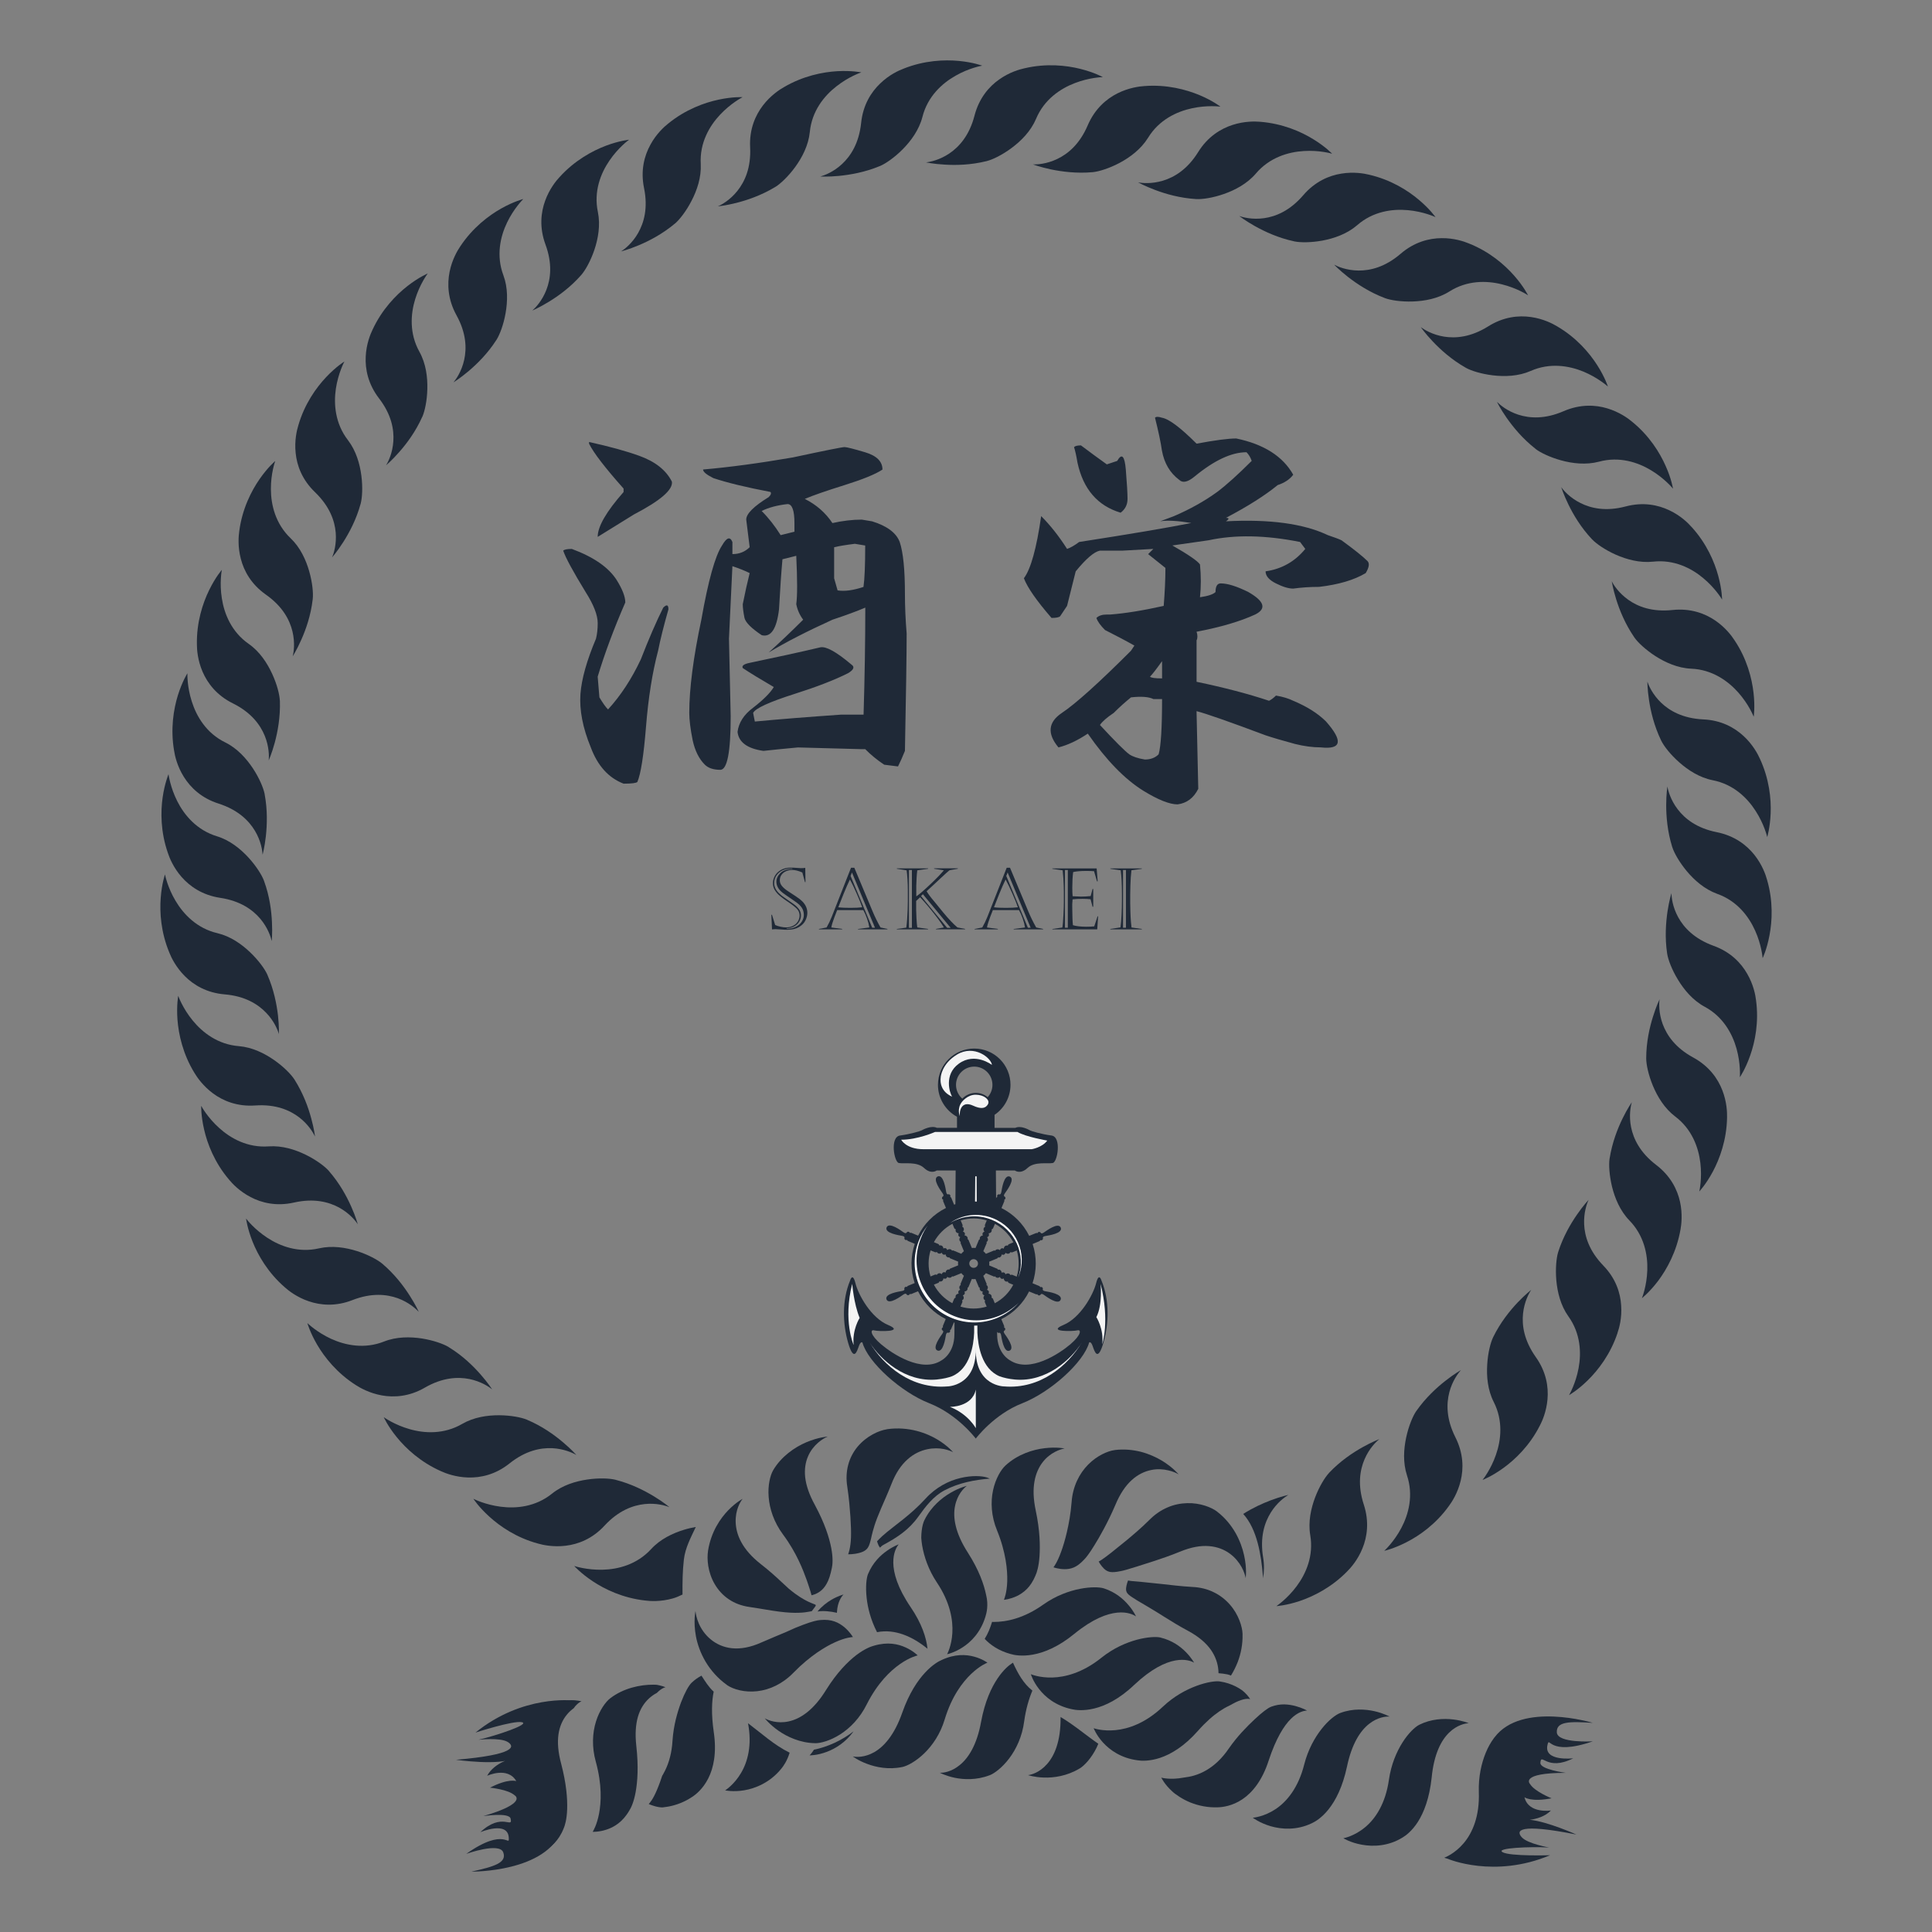 <svg id="logo-sakaei" xmlns="http://www.w3.org/2000/svg" version="1.1" viewBox="0 0 640 640">
  <rect x="0" y="0" width="640" height="640" fill="#808080" stroke="none"/>
  <defs>
    <style>
      .st0 {
        fill: #2f3543;
        fill: #1f2937;
      }

      .st1 {
        fill: #f4f4f4;
      }

      .st2 {
        fill: #404248;
        fill: #1f2937;
      }

      .st3 {
        fill: #fff;
      }
    </style>
  </defs>
  <g>
    <path class="st2" d="M364.87,424.19s-.82-2.91-1.77.9c-.96,3.81-5.18,11.47-10.84,13.83-5.67,2.35,3.27,2.13,4.62,1.78,1.36-.38,1.36,1.49-2.31,4.62-3.67,3.12-13.45,9.61-19.97,5.32,0,0-4.25-2.11-4.29-8.6-.03-1.41-.04-4.84-.09-9.31-2.1,1.1-4.6,1.76-7.53,1.76-2.45,0-4.6-.45-6.46-1.24-.04,4.21-.06,7.44-.07,8.8-.05,6.49-4.29,8.6-4.29,8.6-6.53,4.28-16.29-2.2-19.97-5.32-3.68-3.13-3.68-5-2.32-4.62,1.36.36,10.3.58,4.64-1.78-5.68-2.36-9.9-10.02-10.84-13.83-.96-3.81-1.77-.9-1.77-.9-2.72,6.52-2.5,14.28-.64,20.67,1.87,6.39,2.91,2.8,3.54,1.04.64-1.77,1.18-1.18,1.18-1.18,1.78,6.52,12.78,16.46,22.18,20.13,9.39,3.68,15.37,11.69,15.37,11.69,0,0,5.99-8.02,15.37-11.69s20.42-13.61,22.18-20.13c0,0,.54-.59,1.17,1.18.62,1.76,1.67,5.35,3.54-1.04,1.86-6.4,2.08-14.16-.63-20.68Z"/>
    <path class="st2" d="M297.74,385.26c1.56.35,5.98-.6,8.37,1.65,2.38,2.25,4.2.82,4.2.82h6.26s-.04,6.81-.12,15.64c1.82-.73,3.9-1.16,6.25-1.16,2.83,0,5.27.61,7.32,1.65-.06-9.06-.12-16.13-.12-16.13h6.26s1.84,1.43,4.22-.82c2.37-2.25,6.8-1.3,8.37-1.65,1.56-.33,2.98-8.63-.41-9.1-3.4-.47-6.66-1.44-7.13-1.7-.49-.27-3.04-1.71-4.87-.84h-6.88v-4.32c3.19-2.15,5.28-5.81,5.28-9.94,0-6.64-5.36-12.01-12.01-12.01s-12.02,5.37-12.02,12.01c0,4.57,2.56,8.54,6.31,10.58v3.67h-6.68c-1.83-.89-4.58.58-5.06.85-.46.26-3.73,1.23-7.14,1.7-3.4.47-1.96,8.77-.4,9.1ZM316.69,359.37c0-3.33,2.71-6.04,6.04-6.04s6.03,2.71,6.03,6.04c0,1.57-.59,3-1.58,4.08-1.08-.89-2.44-1.42-3.93-1.42-1.77,0-3.34.73-4.48,1.91-1.27-1.11-2.08-2.75-2.08-4.57Z"/>
    <path class="st1" d="M282.31,425.29s.48,6.46,2.46,11.29c0,0-2.52,3.89-1.99,8.98,0,0-3.59-8.03-.47-20.27Z"/>
    <path class="st1" d="M364.57,425.27s.76,6.85-1.39,11.04c0,0,2.52,3.88,1.96,8.98,0,0,2.57-7.77-.57-20.02Z"/>
    <path class="st1" d="M323.25,473.1s-2.51-4.69-8.57-7.05c0,0,7.38.12,8.57-5.75v12.8Z"/>
    <g>
      <path class="st0" d="M288.11,444.74c-.35-.59-.68-1.19-.98-1.77.27.55.6,1.15.98,1.77Z"/>
      <path class="st0" d="M358.36,444.74c.4-.62.73-1.22,1-1.77-.31.58-.65,1.18-1,1.77Z"/>
      <g>
        <path class="st1" d="M323.58,402.26l-.06-12.43c0-.29-.46-.28-.46.03l-.1,12.37c.22,0,.42.02.62.03Z"/>
        <path class="st1" d="M336.23,456.99c-1.99-.18-3.69-.57-5.1-1.07-5.99-2.52-7.17-10.24-7.35-14.42v-.07l-.03-6.99c-.34.03-.67.05-1.02.05l-.03,4.25v2.71c-.17,4.19-1.35,11.97-7.38,14.47-.61.22-1.27.41-2,.58,0,0-.02,0-.03.01h0c-.91.21-1.93.36-3.03.48-10.38.92-18.6-6.62-22.16-12.25,4.64,7.63,13.74,15.51,25.7,14.53,0,0,9.61-.01,9.44-12.41,0,0,0,.02-.01.03v-.03s.01-4.91.01-4.91h0v4.91c-.19,12.41,9.43,12.41,9.43,12.41,11.95.98,21.05-6.9,25.69-14.53-3.55,5.63-11.78,13.17-22.13,12.25Z"/>
      </g>
    </g>
    <path class="st1" d="M305.91,380.69h35.86s3.44-.54,5.15-2.86c0,0-7.27-1.26-9.86-2.86h-27.3s-5.75,2.58-11.24,2.58c.02-.01,1.59,3.14,7.39,3.14Z"/>
    <path class="st1" d="M318.64,365.04s1.83-2.47,4.65-2.4c2.81.07,3.78,1.53,3.84,1.62.04.06.89,1.05-.39,2.21-.66.59-1.83.98-4.42-.22-3.9-1.78-4.57,1.89-4.36,3.45,0,.02-1.09-2.36.68-4.66Z"/>
    <path class="st1" d="M328.59,352.77s-5.56-4.32-10.96-.42c-5.05,3.64-3,9.79-2.24,10.91,0,0-4.44-1.52-3.75-6.52,0,0,.28-4.31,5.37-7.4,5.72-3.45,11.36,1.13,11.58,3.43Z"/>
    <path class="st2" d="M346.25,427.74c-.91-.15-.83-.59-.83-.59.14-.3-.01-.66-.31-.79-.17-.06-.36-.05-.5.02-.08-.16-.2-.3-.35-.37l-2.22-.92c1.37-4.1,1.47-8.65.03-13l2.21-.92c.17-.06.29-.21.35-.37.15.08.33.09.49.03.31-.14.46-.49.34-.79,0,0-.09-.42.83-.59.92-.16,5.86-.85,5.1-2.78-.83-1.92-4.81,1.09-5.59,1.61-.76.53-1,.18-1,.18-.12-.31-.49-.46-.79-.34-.18.08-.28.22-.34.38-.17-.07-.36-.09-.51-.01l-2.22.9c-2.05-4.11-5.32-7.27-9.19-9.2l.92-2.22c.08-.18.06-.35-.01-.52.15-.06.29-.17.37-.34.13-.3-.01-.67-.33-.78,0,0-.37-.24.17-1.01.53-.76,3.55-4.74,1.64-5.56-1.94-.77-2.64,4.17-2.8,5.08-.17.92-.59.83-.59.83-.31-.12-.67.03-.79.33-.06.16-.05.35.03.5-.17.06-.31.19-.39.35l-.91,2.23c-4.1-1.38-8.63-1.48-13.01-.03l-.91-2.22c-.07-.16-.2-.28-.37-.36.07-.14.09-.33.03-.49-.13-.31-.48-.46-.79-.33,0,0-.42.08-.58-.83-.17-.93-.85-5.86-2.8-5.11-1.9.83,1.09,4.82,1.62,5.59.54.77.17,1,.17,1-.31.13-.44.48-.34.79.07.15.21.28.38.33-.07.17-.07.35-.02.52l.92,2.22c-4.12,2.04-7.28,5.31-9.22,9.17l-2.21-.92c-.17-.07-.35-.07-.51.01-.06-.17-.18-.3-.35-.36-.31-.13-.65.01-.78.32,0,0-.24.37-1.01-.17-.75-.53-4.73-3.53-5.58-1.64-.75,1.95,4.19,2.65,5.09,2.81.92.16.84.58.84.58-.13.31.01.67.33.79.16.08.36.05.49-.02.07.17.19.32.36.37l2.22.93c-1.37,4.1-1.48,8.63-.03,13l-2.21.91c-.17.08-.3.21-.36.38-.16-.08-.33-.09-.49-.02-.31.12-.46.47-.33.78,0,0,.09.42-.84.59-.9.17-5.85.86-5.1,2.79.82,1.9,4.81-1.09,5.58-1.62.76-.53,1-.16,1-.16.12.3.49.46.79.33.17-.07.27-.21.33-.37.18.07.36.08.53.01l2.21-.9c2.04,4.1,5.31,7.26,9.18,9.2l-.92,2.21c-.07.16-.06.35.02.52-.16.05-.31.17-.38.34-.12.3.02.66.33.78,0,0,.37.24-.17,1-.53.77-3.54,4.75-1.63,5.58,1.93.76,2.64-4.18,2.8-5.09.17-.91.59-.83.59-.83.32.12.66-.02.79-.33.06-.16.05-.34-.03-.49.18-.07.31-.19.37-.36l.93-2.2c4.1,1.37,8.65,1.47,13,.02l.92,2.22c.06.17.21.28.37.35-.06.15-.09.34-.02.5.12.31.47.45.8.32,0,0,.4-.09.57.82.17.93.86,5.87,2.78,5.12,1.92-.83-1.08-4.82-1.61-5.58-.53-.77-.16-1-.16-1,.31-.13.44-.48.33-.79-.07-.16-.2-.28-.37-.33.08-.18.09-.35.02-.53l-.92-2.21c4.13-2.04,7.27-5.32,9.2-9.18l2.24.92c.16.08.33.07.5-.01.05.17.17.3.34.37.3.13.66-.02.8-.33,0,0,.23-.37,1,.17.75.53,4.73,3.54,5.57,1.64.76-1.96-4.18-2.66-5.1-2.83ZM336.8,422.9l-1.44-.59c-.21-.08-.44-.04-.63.07-.11-.22-.27-.39-.49-.47-.39-.15-.83-.05-1.17.24-.06-.29-.22-.52-.48-.61-.25-.1-.52-.07-.76.08-.03-.44-.26-.82-.64-.98-.22-.09-.44-.09-.66-.04,0-.14-.05-.26-.14-.29l-2.71-1.13c.06-.4.06-.81,0-1.22l2.71-1.12c.1-.04.14-.15.15-.3.22.06.44.06.65-.03.37-.15.61-.54.65-.98.23.14.51.19.76.09.25-.12.42-.35.49-.62.34.28.77.4,1.16.25.22-.11.38-.27.51-.5.19.13.42.17.62.08l1.44-.59c.87,2.91.81,5.92-.02,8.66ZM321.2,419.11c-.31-.74.05-1.58.78-1.89.73-.3,1.57.05,1.88.78.31.74-.04,1.6-.78,1.88-.74.31-1.57-.04-1.88-.77ZM335.7,411.54l-1.44.6c-.21.07-.36.26-.39.49-.23-.07-.48-.07-.71.02-.39.15-.61.54-.64,1-.24-.16-.53-.21-.78-.1s-.42.32-.48.59c-.34-.28-.77-.38-1.14-.23-.2.08-.37.24-.49.42-.1-.09-.22-.13-.32-.1l-2.71,1.11c-.26-.33-.54-.61-.86-.87l1.13-2.7c.04-.1-.01-.21-.1-.32.2-.1.35-.28.43-.47.16-.38.06-.81-.23-1.15.27-.07.5-.24.59-.49.11-.25.07-.54-.09-.78.45-.03.84-.26.99-.63.09-.24.09-.47.03-.69.23-.06.4-.19.49-.4l.61-1.43c2.53,1.36,4.68,3.44,6.11,6.13ZM326.88,404.28l-.6,1.44c-.07.21-.04.43.08.63-.21.1-.38.27-.49.5-.14.39-.04.83.26,1.17-.28.06-.52.23-.62.49-.09.24-.06.52.09.76-.44.03-.82.26-.98.63-.08.2-.09.42-.03.65-.15.01-.26.05-.3.14l-1.13,2.72c-.41-.06-.82-.05-1.22,0l-1.13-2.72c-.03-.1-.15-.14-.29-.15.06-.22.06-.43-.03-.65-.16-.37-.53-.6-.97-.64.13-.24.17-.52.08-.76-.1-.26-.34-.43-.62-.48.3-.35.41-.79.25-1.16-.08-.24-.26-.4-.47-.51.12-.2.16-.42.08-.62l-.6-1.45c2.9-.88,5.89-.83,8.64.01ZM315.51,405.39l.59,1.44c.09.2.28.33.5.38-.07.24-.07.47,0,.7.17.39.56.61,1,.64-.15.25-.21.53-.09.78.09.25.33.42.6.48-.3.35-.4.78-.24,1.15.08.2.24.37.43.48-.1.11-.14.23-.11.3l1.11,2.73c-.32.25-.61.55-.87.86l-2.72-1.13c-.09-.04-.2.02-.31.12-.11-.21-.27-.37-.49-.45-.37-.15-.79-.05-1.14.24-.07-.27-.23-.51-.48-.61-.25-.1-.54-.05-.77.1-.03-.44-.26-.84-.63-.99-.24-.1-.48-.1-.71-.02-.06-.23-.18-.41-.39-.51l-1.43-.59c1.38-2.53,3.48-4.68,6.15-6.1ZM308.27,414.21l1.44.59c.2.08.42.05.63-.07.1.22.27.39.5.48.38.16.82.05,1.15-.25.07.28.23.52.49.63.25.1.53.05.76-.09.04.45.26.83.65.98.19.08.42.08.64.03.01.14.06.26.15.29l2.72,1.13c-.06.4-.06.81,0,1.23l-2.73,1.12c-.09.04-.14.14-.14.29-.22-.05-.45-.05-.64.03-.38.15-.62.53-.66.97-.25-.14-.52-.19-.76-.09-.25.11-.42.35-.49.62-.34-.3-.77-.41-1.15-.25-.21.1-.4.26-.51.47-.2-.12-.42-.15-.63-.07l-1.44.59c-.88-2.88-.83-5.9.02-8.63ZM309.36,425.56l1.45-.59c.2-.09.33-.28.38-.5.23.07.48.07.71-.02.37-.15.6-.54.64-1,.24.15.52.2.77.1s.42-.32.48-.59c.35.28.77.39,1.16.24.2-.09.36-.25.47-.43.11.09.22.14.3.1l2.74-1.12c.23.33.54.62.85.87l-1.13,2.72c-.03.1.02.2.11.31-.2.11-.35.27-.43.47-.16.37-.05.81.24,1.15-.28.07-.5.23-.6.49-.1.25-.07.53.09.77-.44.04-.84.27-1,.65-.08.23-.08.46-.02.69-.22.05-.41.19-.5.39l-.6,1.44c-2.54-1.36-4.69-3.45-6.11-6.14ZM318.17,432.82l.61-1.44c.08-.2.04-.43-.09-.62.24-.11.4-.29.5-.51.14-.39.04-.82-.26-1.16.29-.06.53-.24.62-.49.1-.25.08-.53-.07-.77.44-.03.82-.25.98-.63.08-.2.09-.43.04-.65.15-.01.25-.05.29-.14l1.13-2.72c.41.06.82.06,1.22.01l1.13,2.73c.04.09.14.13.3.13-.07.22-.07.45.03.66.15.37.54.6.98.63-.15.24-.19.52-.09.76.11.26.34.42.62.49-.29.34-.41.77-.25,1.16.09.23.26.39.48.5-.12.21-.18.43-.09.63l.6,1.44c-2.93.88-5.92.84-8.68-.01ZM329.54,431.72l-.59-1.44c-.08-.21-.28-.35-.5-.4.08-.23.08-.47-.01-.69-.17-.39-.54-.62-.99-.64.14-.25.2-.53.09-.79-.1-.24-.34-.42-.59-.48.27-.34.38-.76.22-1.15-.07-.21-.23-.37-.43-.47.09-.11.15-.23.11-.32l-1.12-2.71c.33-.26.62-.55.87-.87l2.71,1.13c.08.03.2-.01.32-.11.11.2.26.35.48.43.38.16.79.06,1.14-.22.07.27.23.5.48.6s.53.06.77-.1c.04.44.26.84.64,1,.23.09.46.09.7.01.05.23.19.42.39.51l1.42.59c-1.34,2.55-3.43,4.7-6.11,6.12Z"/>
    <path class="st3" d="M330.32,436.58c-4.79,1.97-10.07,2-14.88.08-4.92-1.96-8.75-5.72-10.84-10.56-2.08-4.87-2.15-10.23-.2-15.14.73-1.82,1.71-3.51,2.91-4.99-.9,1.27-1.67,2.65-2.24,4.13-1.99,4.95-1.93,10.36.15,15.24,2.09,4.9,5.93,8.67,10.85,10.63,4.81,1.92,10.09,1.88,14.89-.09,2.45-1.02,4.66-2.49,6.5-4.33-1.95,2.16-4.37,3.88-7.14,5.03Z"/>
    <path class="st3" d="M328.45,404.03c7.74,3.07,11.62,11.59,8.84,19.13.05-.12.11-.25.15-.37,3.01-7.54-.8-16.15-8.5-19.23-4.91-1.97-10.25-1.2-14.22,1.57,3.96-2.42,9.03-2.98,13.73-1.1Z"/>
  </g>
  <g>
    <g>
      <g>
        <path class="st2" d="M202.27,562.48l-.11.09h-.03.02c-1.5,1.15-3.56,3.94-4.72,7.69-1.18,3.76-1.44,8.43-.06,13.33,2.11,7.71,1.79,13.39,1.07,17.23-.74,3.84-2.02,5.87-2.11,5.99,0,.01,2.05.1,4.53-.71,2.51-.81,5.39-2.49,7.61-6.34h0c.54-.81,1.5-2.77,2.11-6.18.6-3.42.98-8.3.21-15.19-.44-3.91-.22-7.12.55-9.75.76-2.6,2.1-4.6,3.7-6.06.81-.73,1.67-1.32,2.55-1.78.42-.44.82-.77,1.18-1.04.71-.52,1.34-.76,1.69-.84,0,0-.35-.15-.96-.35-.3-.09-.68-.19-1.09-.28l-.66-.14c-.13-.02-.2-.05-.39-.05l-.84-.03c-4.6-.03-10.02,1.22-14.24,4.41Z"/>
        <path class="st2" d="M175.14,569.77l-.08.09-.03.03h0c-1.28,1.34-2.94,4.39-3.53,8.28-.63,3.88-.21,8.53,1.87,13.19,3.22,7.32,3.72,12.97,3.57,16.88-.17,3.9-1.14,6.11-1.22,6.24,0,0,2.05-.19,4.39-1.36,2.35-1.18,4.95-3.27,6.59-7.39h0c.4-.88,1.07-2.97,1.18-6.43.11-3.45-.24-8.36-1.99-15.06-1.02-3.79-1.27-7-.89-9.71.39-2.69,1.4-4.87,2.78-6.53.68-.85,1.47-1.54,2.28-2.14.34-.5.68-.9,1.01-1.2.64-.63,1.21-.95,1.56-1.07,0,0-.39-.12-1.02-.21-.31-.05-.69-.1-1.13-.13l-.67-.04c-.13,0-.21-.01-.39,0l-.85.1c-4.54.66-9.73,2.68-13.43,6.46Z"/>
        <path class="st2" d="M236.42,560.39c-1.6-1.44-2.82-3.4-4.05-5.31-1.09.58-2.2,1.32-3.27,2.36l-.08.06v.02h0c-.88.87-2.17,3.15-3.42,6.42-1.21,3.27-2.48,7.59-2.82,12.66-.23,3.98-1.15,7.29-2.49,9.97-.17.34-.34.66-.51.96l-.26.48-.16.23-.07.22-.57,1.66c-.38,1.04-.72,1.95-1.07,2.75-.66,1.6-1.3,2.77-1.82,3.54-.51.77-.89,1.14-.93,1.19-.02.01,1.69.77,3.37,1.03.41.07.83.1,1.19.1.18,0,.35-.03.5-.07.05,0,.04,0,.14-.02l.47-.06c.31-.05.62-.09.96-.15,2.53-.49,5.24-1.48,7.81-3.22h0c1.13-.73,3.5-2.59,5.27-6.07,1.78-3.49,2.85-8.54,1.83-15.4-.87-6.05-.65-10.31-.02-13.35Z"/>
        <path class="st2" d="M261.58,580.6c-5.13-2.51-9.26-6.35-13.79-9.76,1.39,7.24-.11,12.78-2.3,16.46-2.27,3.88-5.14,5.68-5.28,5.79,0-.02,2.59.59,6.31-.03,3.7-.62,8.55-2.55,12.28-7.14h0c.68-.81,1.95-2.59,2.78-5.32Z"/>
        <path class="st2" d="M277.25,534.26v-.23c.19-3.34,1.51-5.19,2.18-5.83,0,0-1.8.44-4,1.74-1.49.87-3.15,2.12-4.62,3.89,2.13-.31,4.25-.05,6.44.43Z"/>
        <path class="st2" d="M269.63,579.61c-.75,1.18-1.37,1.82-1.44,1.88,0,0,2.54.05,5.84-1.22,2.79-1.08,6.12-3.11,8.73-6.74-3.89,3-8.6,5.16-13.13,6.08Z"/>
        <path class="st2" d="M287.08,529.24c.35,3.33,1.34,7.35,3.45,11.44,5.98-1.19,11.89,1.53,16.72,5.49-.39-3.65-1.88-8.33-5.57-13.76-8.83-12.99-5.22-19.37-3.97-20.82,0,0-1.78.62-3.92,2.14-2.16,1.51-4.66,3.92-6.2,7.6l-.04.09-.02.02h0c-.51,1.33-.85,4.17-.45,7.8Z"/>
        <path class="st2" d="M306.29,503.44l-.05.12h-.02c-.37.78-.72,1.99-.89,3.46-.09.74-.15,1.54-.15,2.42.04.82.17,1.66.3,2.57.63,3.62,2.04,7.95,4.87,12.2,4.44,6.63,5.38,12.51,5.13,16.75-.25,4.26-1.67,6.87-1.74,7.02-.01,0,2.34-.46,5.13-2.27,2.79-1.8,5.99-4.96,7.57-10.18h0c.35-1.09,1.07-3.81.23-7.16-.72-3.48-2.32-8.19-6.05-14.03-4.26-6.6-5.02-11.79-4.24-15.51.75-3.74,2.91-5.89,3.9-6.62,0,.01-2.34.52-5.3,2.25-2.99,1.7-6.54,4.64-8.69,8.98Z"/>
        <path class="st2" d="M333.17,485.39l-.11.09-.02.02h.01c-1.4,1.27-3.27,4.29-4.09,8.18-.84,3.89-.62,8.6,1.33,13.31,1.51,3.69,2.33,6.95,2.83,9.77.48,2.8.59,5.16.54,7.08-.12,3.85-1.03,5.99-1.1,6.12,0,0,2.01-.17,4.24-1.22,1.13-.53,2.29-1.3,3.38-2.38,1.08-1.1,2.05-2.54,2.88-4.54h-.01c.39-.82,1.06-2.83,1.3-6.26.22-3.42.19-8.34-1.24-15.13-.82-3.85-.91-7.06-.42-9.73.47-2.66,1.49-4.76,2.73-6.36,2.5-3.21,5.86-4.28,7.25-4.52.02.01-2.67-.56-6.57-.09-3.9.43-8.99,2.04-12.93,5.66Z"/>
        <path class="st2" d="M369.32,480.34l-.16.04h-.03c-2.11.27-5.73,1.8-8.65,4.77-2.96,2.97-5.12,7.29-5.49,12.37-.31,3.99-.94,7.28-1.57,10.01-.64,2.73-1.31,4.91-1.94,6.6-1.22,3.4-2.41,4.97-2.51,5.05,0,.02,1.7.62,3.68.63.99.01,2.03-.13,3.1-.59,1.07-.47,2.16-1.28,3.41-2.62h0c.57-.55,1.71-1.98,3.43-4.8.87-1.4,1.91-3.17,3.08-5.36,1.17-2.2,2.5-4.83,3.86-8.03,1.51-3.62,3.36-6.3,5.4-8.14,2.04-1.85,4.26-2.87,6.37-3.3,2.11-.45,4.1-.28,5.68.1,1.61.35,2.8.93,3.46,1.33,0,.03-1.84-2.3-5.61-4.58-1.87-1.11-4.22-2.19-6.89-2.89-2.65-.67-5.63-.96-8.62-.59Z"/>
        <path class="st2" d="M403.32,500.86l-.13-.11-.03-.03h0c-1.77-1.36-5.6-2.92-9.9-2.78-2.14.05-4.39.49-6.5,1.41-2.14.91-4.15,2.28-5.96,4.09-2.83,2.82-5.4,4.95-7.53,6.74-2.14,1.75-3.86,3.13-5.19,4.19-1.35,1.05-2.33,1.78-3.02,2.24-.67.46-1.05.65-1.11.67,0,.01.73,1.37,1.77,2.37.52.5,1.14.9,1.97,1.07.87.15,1.94.07,3.56-.27h0c.72-.11,2.33-.56,5.45-1.54l5.81-1.86c2.35-.78,5.15-1.72,8.38-3.04,3.62-1.5,6.83-2.07,9.61-1.84,2.77.21,5.08,1.16,6.88,2.48,1.8,1.31,3.07,2.95,3.9,4.44.83,1.51,1.23,2.86,1.37,3.67-.01.01.48-3.07-.54-7.6-.5-2.26-1.4-4.85-2.84-7.38-1.45-2.53-3.45-4.99-5.95-6.92Z"/>
        <path class="st2" d="M401.09,546.48c1.6,2.27,2.34,4.64,2.51,6.81.03.33.04.67.05.98.97.07,1.96.19,2.95.39.41.09.79.23,1.17.39.83-1.33,1.61-2.86,2.27-4.56,1.02-2.7,1.66-5.84,1.57-9.08v-.21h0c-.08-2.29-1.3-6.39-4.2-9.66-1.44-1.65-3.26-3.09-5.36-4.1-2.1-1.04-4.46-1.62-7.02-1.74-3.98-.23-7.3-.66-10.03-.96-2.74-.31-4.89-.53-6.55-.68-1.65-.15-2.8-.23-3.59-.32-.76-.08-1.14-.17-1.17-.2-.02.02-.55,1.37-.66,2.55-.05.6.02,1.17.43,1.71.42.55,1.19,1.08,2.51,1.89.53.4,1.95,1.16,4.7,2.82,1.4.82,3.11,1.88,5.2,3.2,2.09,1.31,4.6,2.87,7.65,4.51,3.5,1.87,5.96,4,7.57,6.26Z"/>
        <path class="st2" d="M351.33,568.78v.23c.06,7.86-2.05,12.64-4.51,15.39-2.45,2.76-5.15,3.51-6.26,3.63,0,0,2.06.71,5.25.81,3.2.1,7.57-.46,11.78-2.98l.11-.07h.02c1.48-.92,3.82-3.34,5.56-6.89.2-.42.38-.83.55-1.26-4.2-2.89-8.12-6.28-12.5-8.86Z"/>
        <path class="st2" d="M335.56,550.79c-.12.08-.25.16-.38.25h0c-.88.56-2.74,2.01-4.74,4.99s-4.17,7.49-5.44,14.32c-1.39,7.73-4.23,12.04-7.05,14.33-2.8,2.31-5.49,2.62-6.6,2.57,0,0,1.89,1.02,4.91,1.66,3.02.62,7.21.82,11.51-.82l.11-.04h.02c1.52-.6,4.09-2.49,6.39-5.53,2.32-3.05,4.33-7.25,4.98-12.29.57-4.12,1.57-7.47,2.72-10.19-2.99-2.36-4.81-5.7-6.43-9.25Z"/>
        <path class="st2" d="M298.85,585.35l.13-.03h.02c1.6-.36,4.4-1.83,7.15-4.48,2.74-2.65,5.38-6.47,6.82-11.35,2.34-7.64,5.85-12.2,8.74-14.98,2.9-2.76,5.25-3.69,5.39-3.72,0-.01-1.7-1.27-4.39-2-2.7-.74-6.37-.96-10.76,1.1h0c-.97.4-3.07,1.56-5.51,4.19s-5.27,6.76-7.57,13.3c-2.6,7.43-6.1,11.24-9.27,13.05-3.19,1.81-6,1.66-7.1,1.41-.01,0,1.75,1.36,4.72,2.46,2.96,1.12,7.13,1.99,11.63,1.05Z"/>
        <path class="st2" d="M269.98,577.45h.13s.03.01.03.01h0c1.72,0,4.93-.84,8.18-2.92,3.26-2.08,6.53-5.37,8.8-9.95,3.61-7.12,7.77-11.06,11.02-13.35,3.25-2.27,5.68-2.83,5.85-2.86,0,0-1.48-1.51-3.98-2.64-2.51-1.15-5.94-1.92-10.44-.6h0c-.98.24-3.14,1.03-5.94,3.16-2.79,2.17-6.32,5.65-10,11.54-4.12,6.7-8.54,9.57-12.34,10.39-3.77.85-6.82-.35-7.96-1.02,0-.02,1.57,2.03,4.52,4.1,2.93,2.05,7.24,4.06,12.13,4.14Z"/>
        <path class="st2" d="M240.72,558.1l.14.11.04.04h0c.54.36,1.12.66,1.82.95.7.3,1.48.53,2.33.73,1.73.39,3.74.54,5.8.3,4.13-.45,8.46-2.48,12-6.13,2.8-2.88,5.41-4.97,7.73-6.6,2.34-1.61,4.37-2.74,6.1-3.51,3.43-1.57,5.71-1.71,5.86-1.69,0,0-1-1.72-2.8-3.25-.91-.75-2-1.48-3.31-1.93-1.32-.46-2.83-.64-4.72-.46h0c-.82.05-2.63.41-5.68,1.58-.76.28-1.61.62-2.57,1.01l-3.04,1.36c-2.27.98-5.02,2.07-8.21,3.48-3.61,1.63-6.88,2.2-9.73,1.91-2.86-.29-5.28-1.44-7.12-3-1.85-1.53-3.1-3.44-3.86-5.17-.75-1.73-1.02-3.25-1.11-4.15,0,0-.18.82-.27,2.29-.08,1.48-.05,3.61.43,6.15.48,2.53,1.48,5.45,3.16,8.3,1.69,2.84,4.09,5.59,7.01,7.68Z"/>
        <path class="st2" d="M234.55,513.69l-.02.16-.02.04h.02c-.08.52-.14,1.26-.14,2.1s.08,1.78.23,2.76c.32,1.95,1,4.09,2.15,6.03,1.14,1.96,2.72,3.71,4.67,5.01,1.94,1.32,4.23,2.16,6.75,2.53,3.96.58,7.28,1.23,10.01,1.56,2.73.35,4.86.44,6.44.37,1.6-.04,2.66-.23,3.3-.35.67-.13.94-.18.98-.18,0-.02.75-1.05,1.17-1.58.17-.28.26-.46-.08-.62-.3-.17-.99-.34-2.24-.94h0c-.51-.27-1.88-.84-4.4-2.67-.61-.47-1.32-1-2.08-1.64-.75-.68-1.57-1.46-2.49-2.3-1.8-1.69-3.99-3.68-6.73-5.81-3.11-2.42-5.19-4.88-6.5-7.28-1.31-2.37-1.81-4.68-1.87-6.67-.12-4.04,1.53-6.75,2.31-7.7,0,.01-2.13,1.07-4.74,3.75-1.3,1.34-2.73,3.11-3.96,5.35-1.22,2.21-2.27,4.96-2.76,8.08Z"/>
        <path class="st2" d="M256.15,486.98l-.06.11v.02h-.01c-.91,1.59-1.78,4.9-1.45,8.79.29,3.88,1.72,8.34,4.76,12.43,2.38,3.21,4.01,6.16,5.23,8.72,1.22,2.55,2.01,4.71,2.63,6.4,1.18,3.42,1.58,4.9,1.58,5,.01-.02,1.45-.23,2.91-1.34.74-.56,1.49-1.37,2.15-2.59.69-1.23,1.19-2.79,1.67-5.11h0c.23-.98.46-3.21-.2-6.62-.66-3.42-2.12-8.12-5.41-14.23-1.9-3.44-2.91-6.49-3.22-9.18-.29-2.69.1-5.02.94-6.94,1.64-3.88,5.02-5.96,6.53-6.57.02.01-3.15.22-7.07,1.89-3.9,1.64-8.33,4.74-10.98,9.22Z"/>
        <path class="st2" d="M293.93,473.43l-.19.04-.04.02h0c-1.22.18-2.89.72-4.61,1.67-1.74.94-3.52,2.31-4.98,4.05-1.45,1.73-2.55,3.81-3.14,6.08-.6,2.27-.7,4.71-.29,7.24.59,3.95.84,7.28,1.04,10.04.18,2.77.24,4.98.18,6.76-.13,3.53-.88,5.42-.94,5.54-.02.02,1.88.05,3.67-.44.91-.23,1.77-.59,2.39-1.18.64-.59.99-1.45,1.34-2.83h0c.2-.59.39-2.1,1.33-5.08.47-1.5,1.19-3.34,2.16-5.61s2.2-4.95,3.47-8.17c1.41-3.65,3.28-6.35,5.39-8.19,2.07-1.85,4.35-2.84,6.43-3.28,2.08-.45,3.96-.36,5.44-.09,1.47.28,2.54.74,3.14,1.05-.03.02-1.56-1.98-5.11-4.14-1.78-1.07-4.1-2.17-6.96-2.91-2.84-.73-6.22-1.07-9.72-.57Z"/>
        <path class="st2" d="M292.74,511.71c4.59-2.49,8.38-4.99,11.46-9.3,2.41-3.38,5-6.79,8.74-8.75,4.67-2.43,9.79-3.44,14.95-3.85-.29-.12-.56-.24-.87-.34l-.12-.05h-.03s0,0,0,0c-1.59-.51-4.9-.73-8.72.19-3.83.9-8.08,3.03-11.5,6.78-2.72,2.97-5.28,5.14-7.46,6.89s-3.98,3.09-5.28,4.16c-2.62,2.14-3.29,3.12-3.38,3.13,0,0,.09.33.25.74.14.42.36.92.75,1.37.3-.36.68-.7,1.21-.97Z"/>
        <path class="st2" d="M373.86,531.75c-1.68-2.01-4.31-4.32-8.16-5.57l-.09-.03h-.01c-1.38-.42-4.29-.53-7.88.18-3.61.71-7.92,2.24-12.08,5.18-6.5,4.63-12.31,5.79-16.52,5.78-.16,0-.32-.01-.48-.03-.62,1.99-1.33,3.86-2.45,5.64,1.91,2.01,4.66,3.95,8.58,5.01h0c2.22.68,10.42,2.1,21.15-6.71,12.17-9.91,18.86-6.83,20.39-5.74.02,0-.74-1.72-2.45-3.71Z"/>
        <path class="st2" d="M384.45,542.47l-.1-.04h-.02c-1.37-.29-4.25-.18-7.79.77-3.5.96-7.71,2.76-11.67,5.94-6.24,5-12.01,6.44-16.27,6.56-4.26.11-6.95-1.04-7.11-1.1,0,0,.64,2.28,2.68,4.88,2.01,2.61,5.45,5.55,10.83,6.7h0c2.29.57,10.67,1.55,20.73-8.05,11.43-10.76,18.21-8.32,19.83-7.35,0,0-.89-1.63-2.68-3.46-1.82-1.87-4.55-3.91-8.43-4.85Z"/>
        <path class="st2" d="M404.16,557.02h-.1s-.02-.03-.02-.03h0c-1.4-.18-4.23.2-7.64,1.46-3.42,1.26-7.45,3.39-11.16,6.89-5.79,5.49-11.46,7.38-15.72,7.79-4.25.41-7.06-.57-7.23-.64,0,0,.83,2.25,3.08,4.73,2.25,2.47,5.96,5.18,11.47,5.9h0c1.18.2,3.88.37,7.45-.81,3.55-1.18,7.96-3.75,12.55-8.95,2.61-2.95,5-5.03,7.14-6.48,1.07-.73,2.09-1.32,3.03-1.75.49-.21.86-.48,1.25-.67.39-.21.74-.4,1.07-.56,2.69-1.29,4.2-1.23,4.8-1.03,0-.02-.69-1.18-1.93-2.32-.32-.28-.66-.56-1.06-.84l-.33-.21-.49-.31c-.34-.2-.69-.39-1.05-.57-1.47-.72-3.15-1.32-5.11-1.6Z"/>
        <path class="st2" d="M421.15,565.35l-.09.02h0v.02c-1.08.4-3.02,1.88-5.51,4.21-2.48,2.34-5.62,5.48-8.52,9.65-2.24,3.3-4.79,5.63-7.41,7.16-1.31.76-2.63,1.33-3.93,1.72-1.27.4-2.6.59-3.71.74-4.23.8-7.12.05-7.29-.01,0,0,1.03,2.19,3.52,4.46l.47.43.26.21.34.27c.46.34.97.69,1.5,1.03,1.06.68,2.25,1.31,3.58,1.85,2.65,1.05,5.79,1.73,9.14,1.58h0c1.46-.04,4.72-.42,8.04-2.65,3.34-2.23,6.61-6.26,8.73-12.86,2.47-7.46,5.09-11.56,7.39-13.83,2.29-2.27,4.4-2.69,5.31-2.7,0-.02-1.6-.91-3.85-1.51-1.12-.29-2.38-.52-3.72-.54-1.35-.01-2.75.2-4.25.75Z"/>
        <path class="st2" d="M444.09,567.41l-.13.04h0c-1.45.56-3.86,2.34-6.13,5.24-2.29,2.89-4.51,6.84-5.78,11.77-1.94,7.75-5.78,12.38-9.54,14.86-3.77,2.51-7.32,2.81-7.52,2.83-.01-.03,2.22,1.71,5.91,2.8,3.68,1.07,8.67,1.4,13.59-.95h0c1.07-.48,3.35-1.78,5.63-4.66,2.29-2.87,4.63-7.31,6.08-14.1,1.61-7.69,4.47-11.94,7.34-14.19,2.86-2.26,5.65-2.49,6.79-2.41,0,.02-1.95-1.09-5-1.78-3.06-.69-7.19-.95-11.24.55Z"/>
        <path class="st2" d="M470.24,571.31l-.1.06h-.02c-1.37.7-3.57,2.74-5.53,5.85-1.98,3.12-3.76,7.3-4.49,12.34-1.13,7.9-4.44,12.91-7.94,15.78-3.47,2.89-6.96,3.57-7.16,3.6-.02-.01,2.38,1.49,6.17,2.15,3.77.69,8.77.49,13.41-2.37h0c1.02-.6,3.16-2.13,5.13-5.23s3.81-7.77,4.55-14.66c.76-7.82,3.17-12.35,5.79-14.89,2.61-2.54,5.35-3.07,6.49-3.11,0,.01-2.05-.88-5.16-1.24-3.11-.37-7.26-.2-11.14,1.72Z"/>
      </g>
      <path class="st2" d="M527.63,576.84s-11.67.71-11.91-2.95c-.22-3.64,4.14-3.68,11.91-3.17,0,0-23.54-7.16-32.54,4.79-.05.07-.11.15-.18.22-.01.05-.06.08-.08.11-.02.03-.03.06-.05.08-.9,1.2-1.84,2.82-2.64,4.79-1.39,3.42-2.42,7.85-2.26,12.94.29,7.97-2.09,13.49-5.02,16.94-2.9,3.45-6.23,4.74-6.42,4.79-.01,0,.43.19,1.19.38.01.02,15.35,6.59,33.85-1.19,0,0-13.27.41-15.73-1.01-2.48-1.41,9.24-1.9,15.43-1.55,0,0-7-1.21-9.02-3.33-2.09-2.24-1.3-4.83,18.05-.96,0,0-9.56-4.31-15.43-4.89,2.12-.28,4.98-1.02,6.99-3.08,0,0-7.42,1.16-8.77-4.39,0,0,2.14,1.67,8.97.35,0,0-5.61-2.23-7.13-4.74,0,0-3.66-3.69,11.88-3.69,0,0-8.59-1.1-8.45-3.32.24-3.63,2.05,2.97,10.88-1.5,0,0-9.85,1.17-8.53-4.42.77-3.31,0,3.98,15.01-1.2Z"/>
      <path class="st2" d="M189.65,563.32s-16.54-2.02-32.14,10.62c0,0,12.61-4.09,15.39-3.43,2.76.66-8.37,4.4-14.4,5.81,0,0,7.08-.8,9.6.68,2.64,1.55,2.6,4.27-17.05,5.95,0,0,14.65,2.09,18.88-.53,0,0-6.14,1.32-8.55,5.83,0,0,6.8-3.18,9.65,1.77,0,0-2.51-1.02-8.71,2.17,0,0,6.01.56,8.17,2.54,0,0,4.54,2.52-10.39,6.88,0,0,8.58-1.33,9.05.84.78,3.54-2.79-2.29-10.02,4.48,0,0,9.12-3.89,9.41,1.85.19,3.37-1.12-3.84-14.09,5.34,0,0,11.01-3.95,12.26-.5,1.25,3.44-2.92,4.69-10.54,6.38,0,0,25.08.31,30.06-14.09.74-2.22-2.97.52-1.61-7.95,2.03-12.71-2.23-9.98-2.46-15.16-.23-5.18-4.03-13.19.6-15.64,4.66-2.45,6.89-3.84,6.89-3.84Z"/>
    </g>
    <g>
      <path class="st2" d="M88.58,322.92l-.05-.12v-.03s-.01.01-.01.01c-.79-1.74-2.79-4.58-5.64-7.3-2.83-2.72-6.52-5.32-10.85-6.35-6.79-1.58-11.25-6.28-13.88-10.72-2.64-4.42-3.46-8.53-3.5-8.75.03-.02-1.06,2.98-1.41,7.77-.37,4.79.03,11.42,2.91,18.27h0c.6,1.51,2.13,4.7,5.07,7.65,2.92,2.94,7.24,5.55,13.21,6.05,6.76.57,10.99,3.25,13.72,6.07,2.71,2.8,3.88,5.81,4.24,7.09,0,0,.1-2.49-.3-6.18-.44-3.68-1.36-8.53-3.51-13.46Z"/>
      <path class="st2" d="M87.49,291.89l-.04-.13v-.02h-.01c-.66-1.78-2.48-4.76-5.14-7.67-2.67-2.9-6.17-5.74-10.43-7.04-6.67-2.03-10.82-7-13.14-11.6s-2.87-8.73-2.91-8.97c.02,0-1.25,2.9-1.94,7.67-.68,4.76-.71,11.41,1.73,18.42h0c.5,1.54,1.81,4.84,4.54,7.95,2.73,3.12,6.85,6.02,12.79,6.92,6.72,1.01,10.77,3.97,13.3,6.95,2.51,2.98,3.48,6.05,3.77,7.36,0,0,.27-2.49.08-6.18-.16-3.72-.76-8.62-2.6-13.66Z"/>
      <path class="st2" d="M97.59,357.68l-.08-.12v-.03s-.01.01-.01.01c-1.04-1.6-3.43-4.1-6.65-6.35-3.23-2.26-7.27-4.27-11.71-4.64-6.95-.54-12.07-4.51-15.32-8.51-3.28-4-4.7-7.92-4.78-8.15,0,0-.6,3.1-.25,7.91.38,4.8,1.75,11.31,5.64,17.64h0c.83,1.39,2.83,4.33,6.17,6.79,3.33,2.46,8.01,4.4,13.99,3.97,6.76-.46,11.37,1.55,14.48,3.91,3.1,2.37,4.72,5.16,5.28,6.39,0,0-.27-2.49-1.26-6.06-.96-3.57-2.63-8.22-5.5-12.76Z"/>
      <path class="st2" d="M108.99,387.96l-.08-.12-.02-.02h0c-1.27-1.41-4.04-3.53-7.55-5.26-3.54-1.74-7.84-3.11-12.28-2.81-6.96.53-12.63-2.62-16.45-6.09-3.84-3.44-5.85-7.11-5.96-7.34,0,0-.12,3.18.97,7.87,1.07,4.69,3.44,10.92,8.25,16.57h0c1.02,1.26,3.44,3.86,7.13,5.78,3.66,1.93,8.57,3.14,14.42,1.81,6.62-1.48,11.47-.19,14.92,1.67,3.42,1.88,5.44,4.39,6.17,5.52,0,0-.63-2.43-2.15-5.81-1.5-3.38-3.84-7.73-7.37-11.77Z"/>
      <path class="st2" d="M126.63,418.61l-.1-.09-.02-.02v.02c-1.48-1.21-4.53-2.9-8.27-4.09-3.74-1.18-8.22-1.89-12.56-.9-6.8,1.57-12.85-.68-17.16-3.52-4.32-2.82-6.86-6.14-7-6.34,0-.01.36,3.15,2.14,7.62,1.78,4.48,5.07,10.27,10.67,15.13h0c1.2,1.09,4,3.3,7.91,4.63,3.92,1.35,8.96,1.81,14.54-.39,6.31-2.46,11.31-1.92,15-.6,3.65,1.34,6.03,3.51,6.93,4.52.02,0-.99-2.3-3.01-5.42-2-3.13-4.97-7.08-9.07-10.55Z"/>
      <path class="st2" d="M148.68,446.28l-.11-.08-.03-.03h0c-1.64-.96-4.9-2.16-8.77-2.78-3.89-.59-8.42-.63-12.55,1.01-6.49,2.57-12.83,1.25-17.52-.89-4.68-2.15-7.7-5.05-7.88-5.22,0-.01.84,3.07,3.27,7.21,2.44,4.15,6.55,9.37,12.82,13.35h0c1.36.88,4.44,2.64,8.53,3.39,4.08.74,9.13.43,14.3-2.57,5.88-3.39,10.91-3.61,14.75-2.85,3.82.78,6.49,2.57,7.54,3.43,0,0-1.34-2.11-3.79-4.9-2.44-2.79-5.97-6.27-10.56-9.07Z"/>
      <path class="st2" d="M174.65,470.34l-.13-.07h-.03,0c-1.77-.73-5.17-1.42-9.11-1.45-3.93-.02-8.41.63-12.26,2.86-6.01,3.5-12.48,3.18-17.44,1.74-4.97-1.41-8.38-3.83-8.56-3.97.01,0,1.28,2.92,4.32,6.64,3.03,3.73,7.88,8.28,14.69,11.28h0c1.46.68,4.78,1.95,8.93,2.07,4.14.12,9.08-.93,13.75-4.68,5.29-4.22,10.24-5.21,14.14-5.03,3.9.2,6.82,1.56,7.97,2.26,0,0-1.64-1.9-4.49-4.28-2.84-2.39-6.84-5.29-11.79-7.37Z"/>
      <path class="st2" d="M203.94,490.21l-.15-.05h-.03,0c-1.85-.44-5.34-.62-9.22-.05-3.9.58-8.22,1.88-11.68,4.68-5.44,4.38-11.87,5-16.99,4.33-5.13-.65-8.86-2.52-9.06-2.64,0,0,1.69,2.68,5.27,5.91,3.55,3.24,9.02,7.02,16.2,8.95h0c1.54.45,5.04,1.21,9.14.7,4.12-.5,8.84-2.28,12.89-6.71,4.61-4.96,9.34-6.67,13.24-7.09,3.88-.41,6.95.52,8.21,1.03,0,0-1.9-1.63-5.07-3.55-3.18-1.93-7.57-4.19-12.76-5.51Z"/>
      <path class="st2" d="M226.54,516.64c.46-3.94,2.31-7.31,3.95-10.81-1.23.22-2.52.5-3.92.93-3.75,1.15-7.84,3.09-10.86,6.38-4.7,5.14-10.97,6.74-16.13,6.85-5.16.12-9.14-1.16-9.36-1.24,0-.01,2.09,2.38,6.11,5.05,3.99,2.67,9.99,5.56,17.36,6.39,1.61.22,5.16.45,9.15-.68,1.06-.29,2.16-.77,3.25-1.3-.03-3.87,0-7.71.45-11.57Z"/>
      <path class="st2" d="M420.89,497.02c-2.62,1-5.83,2.43-9.06,4.49,4.68,5.12,5.95,13.84,6.49,20.17.03.36.05.78.08,1.16.35-2.14.45-4.43.02-6.98-1.09-6.7.47-11.47,2.54-14.8,2.05-3.31,4.69-5.18,5.84-5.85,0,0-2.45.5-5.91,1.81Z"/>
      <path class="st2" d="M440.31,487.86l-.1.11-.02.02h.02c-1.3,1.39-3.14,4.34-4.55,8.02-1.39,3.69-2.36,8.09-1.63,12.49,1.19,6.87-1.4,12.79-4.48,16.93-3.08,4.15-6.54,6.49-6.73,6.62-.03,0,3.14-.17,7.72-1.69,4.55-1.54,10.53-4.49,15.73-9.81h-.01c1.15-1.13,3.52-3.79,5.07-7.63,1.57-3.83,2.3-8.83.44-14.52-2.1-6.45-1.29-11.41.26-15.01,1.53-3.59,3.85-5.82,4.9-6.66,0,0-2.34.86-5.57,2.68-3.24,1.82-7.35,4.54-11.05,8.45Z"/>
      <path class="st2" d="M469.18,467.41l-.07.12h-.02c-1.06,1.58-2.44,4.77-3.27,8.63-.83,3.85-1.12,8.36.26,12.57,2.21,6.63.54,12.87-1.87,17.43s-5.48,7.41-5.66,7.57c0,0,3.1-.66,7.4-2.87,4.27-2.18,9.73-5.99,14.05-12.03h0c.97-1.3,2.9-4.27,3.87-8.32.98-4.02.94-9.07-1.77-14.43-3.04-6.05-2.97-11.09-1.99-14.88.99-3.77,2.93-6.34,3.85-7.33,0,0-2.2,1.21-5.09,3.5-2.97,2.31-6.61,5.64-9.69,10.04Z"/>
      <path class="st2" d="M494.68,442.85l-.07.13v.02s0,0,0,0c-.83,1.72-1.72,5.08-1.95,9.01-.25,3.91.13,8.42,2.15,12.39,3.17,6.22,2.45,12.65.74,17.52-1.68,4.87-4.29,8.14-4.44,8.33,0,0,2.97-1.11,6.87-3.93s8.72-7.4,12.08-14.02v.02c.77-1.45,2.22-4.68,2.57-8.81.36-4.12-.42-9.12-3.9-13.99-3.91-5.55-4.61-10.52-4.2-14.41.41-3.88,1.94-6.71,2.71-7.83,0,0-1.98,1.53-4.54,4.22-2.54,2.7-5.65,6.53-8.02,11.35Z"/>
      <path class="st2" d="M516.17,414.75l-.03.14-.02.03h0c-.54,1.82-.9,5.28-.57,9.19.36,3.93,1.41,8.32,3.99,11.94,4.07,5.66,4.34,12.13,3.38,17.2-.94,5.07-3.04,8.7-3.15,8.91,0-.02,2.79-1.55,6.21-4.93,3.43-3.36,7.51-8.62,9.85-15.67h-.02c.55-1.53,1.52-4.95,1.22-9.09-.24-4.14-1.76-8.96-5.93-13.25-4.71-4.88-6.15-9.71-6.33-13.62-.18-3.89.9-6.93,1.48-8.15,0,0-1.72,1.82-3.82,4.86-2.12,3.06-4.63,7.32-6.26,12.44Z"/>
      <path class="st2" d="M533.21,383.75l-.03.14v.02h0c-.27,1.88-.1,5.35.82,9.18.94,3.81,2.66,8,5.76,11.2,4.87,4.99,6.11,11.33,5.93,16.5-.17,5.14-1.69,9.05-1.79,9.26-.02,0,2.5-1.93,5.41-5.79,2.87-3.84,6.11-9.66,7.38-16.99v.02c.29-1.6.73-5.13-.16-9.18-.89-4.05-3.13-8.58-7.91-12.22-5.38-4.1-7.52-8.66-8.3-12.48-.77-3.83-.15-6.98.24-8.27,0,0-1.45,2.04-3.07,5.38-1.63,3.35-3.44,7.93-4.28,13.23Z"/>
      <path class="st2" d="M545.33,350.53v.17h0c.02,1.9.69,5.29,2.2,8.94,1.51,3.63,3.84,7.51,7.38,10.2,5.57,4.18,7.75,10.28,8.36,15.41s-.3,9.2-.36,9.44c0-.01,2.2-2.31,4.48-6.56,2.26-4.23,4.59-10.48,4.72-17.91h0c.04-1.61-.05-5.17-1.56-9.04-1.49-3.87-4.4-8.01-9.65-10.87-5.96-3.24-8.77-7.42-10.12-11.09-1.34-3.66-1.21-6.87-1.02-8.21,0,0-1.1,2.26-2.19,5.78-1.12,3.56-2.23,8.37-2.24,13.74Z"/>
      <path class="st2" d="M552.26,315.85l.03.15v.02h0c.31,1.88,1.5,5.15,3.55,8.51,2.03,3.35,4.92,6.84,8.84,8.96,6.14,3.29,9.21,8.98,10.59,13.96,1.38,4.98,1.1,9.15,1.08,9.39,0,0,1.81-2.6,3.41-7.16,1.61-4.52,2.95-11.06,1.94-18.41h0c-.18-1.6-.83-5.09-2.91-8.68-2.05-3.6-5.54-7.27-11.18-9.29-6.38-2.32-9.79-6.02-11.68-9.44-1.88-3.42-2.23-6.61-2.23-7.97-.03,0-.76,2.39-1.32,6.05-.53,3.68-.92,8.61-.12,13.91Z"/>
      <path class="st2" d="M553.92,280.5l.04.13.02.02h0c.57,1.82,2.25,4.86,4.76,7.9,2.52,3.02,5.89,6.01,10.08,7.54,6.59,2.32,10.49,7.49,12.59,12.19,2.12,4.71,2.47,8.87,2.48,9.12,0,.01,1.4-2.84,2.28-7.59.9-4.7,1.26-11.35-.84-18.46h0c-.42-1.56-1.58-4.91-4.17-8.17-2.58-3.24-6.57-6.33-12.46-7.51-6.65-1.32-10.57-4.48-12.94-7.58-2.38-3.11-3.19-6.23-3.41-7.55,0,0-.4,2.47-.4,6.17s.38,8.65,1.97,13.79Z"/>
      <path class="st2" d="M550.27,245.29l.07.13v.02h.01c.85,1.7,2.95,4.48,5.91,7.08,2.92,2.59,6.71,5.07,11.09,5.94,6.84,1.32,11.47,5.84,14.24,10.2,2.8,4.33,3.77,8.39,3.83,8.63-.02,0,.94-3.02,1.13-7.84.2-4.8-.44-11.41-3.58-18.15h0c-.66-1.48-2.31-4.64-5.35-7.45-3.05-2.83-7.45-5.29-13.44-5.54-6.78-.34-11.13-2.86-13.95-5.56-2.79-2.7-4.09-5.66-4.51-6.93,0,0-.02,2.5.55,6.17.55,3.66,1.67,8.46,4,13.3Z"/>
      <path class="st2" d="M541.35,211.07l.08.13v.02s.01,0,.01,0c1.1,1.56,3.61,3.97,6.91,6.11,3.31,2.12,7.43,3.99,11.88,4.18,6.96.29,12.22,4.07,15.63,7.93,3.42,3.86,4.99,7.75,5.08,7.98,0,0,.49-3.13-.06-7.92s-2.16-11.24-6.31-17.42h0c-.87-1.36-2.97-4.22-6.41-6.55-3.43-2.34-8.17-4.09-14.12-3.46-6.75.72-11.43-1.11-14.62-3.36-3.18-2.25-4.92-4.97-5.51-6.17,0,0,.38,2.49,1.48,6.02,1.1,3.51,2.93,8.1,5.96,12.52Z"/>
      <path class="st2" d="M527.35,178.62l.09.1h.02c1.32,1.38,4.15,3.39,7.75,5.01,3.59,1.58,7.94,2.8,12.37,2.33,6.94-.78,12.71,2.14,16.65,5.46,3.97,3.29,6.11,6.89,6.24,7.1-.02,0,0-3.17-1.27-7.82-1.25-4.65-3.85-10.77-8.87-16.27v.02c-1.07-1.23-3.58-3.75-7.35-5.51-3.74-1.79-8.68-2.81-14.47-1.27-6.54,1.73-11.47.62-14.95-1.13-3.5-1.74-5.61-4.17-6.39-5.27,0,0,.75,2.38,2.37,5.72,1.63,3.35,4.12,7.61,7.81,11.53Z"/>
      <path class="st2" d="M508.59,148.62l.11.09v.02h0c1.5,1.16,4.61,2.71,8.4,3.76,3.79,1.05,8.28,1.58,12.58.45,6.74-1.83,12.89.19,17.3,2.87,4.41,2.66,7.08,5.88,7.23,6.07-.02.02-.46-3.14-2.44-7.53-1.95-4.41-5.43-10.07-11.22-14.73h0c-1.24-1.05-4.1-3.13-8.08-4.33-3.95-1.21-9.01-1.46-14.51.92-6.22,2.7-11.24,2.36-14.97,1.17-3.71-1.2-6.15-3.3-7.09-4.25,0,0,1.07,2.26,3.2,5.29,2.14,3.04,5.25,6.88,9.49,10.2Z"/>
      <path class="st2" d="M485.51,121.79l.11.07.04.02h0c1.67.92,4.98,1.99,8.88,2.46,3.9.46,8.42.33,12.52-1.46,6.37-2.82,12.74-1.73,17.52.24,4.75,1.98,7.87,4.77,8.06,4.92-.01,0-.95-3.04-3.55-7.09-2.58-4.04-6.88-9.12-13.3-12.86h0c-1.38-.84-4.53-2.49-8.63-3.07-4.1-.59-9.15-.09-14.2,3.11-5.75,3.59-10.77,4-14.63,3.38-3.84-.63-6.59-2.34-7.66-3.13,0,0,1.41,2.06,3.96,4.74,2.55,2.69,6.2,6.02,10.88,8.67Z"/>
      <path class="st2" d="M458.67,98.71l.13.06h.02c1.79.66,5.21,1.23,9.15,1.1,3.94-.13,8.38-.94,12.14-3.3,5.89-3.75,12.36-3.65,17.37-2.39,5,1.22,8.51,3.5,8.71,3.65-.01,0-1.39-2.87-4.57-6.48-3.16-3.61-8.17-7.99-15.08-10.72h0c-1.5-.63-4.86-1.79-9.01-1.74-4.15.03-9.04,1.28-13.57,5.19-5.16,4.42-10.04,5.57-13.96,5.54-3.9-.04-6.87-1.31-8.05-1.94,0,0,1.71,1.81,4.64,4.1,2.96,2.28,7.05,5.02,12.08,6.93Z"/>
      <path class="st2" d="M428.68,79.94l.14.04h.04c1.85.38,5.33.42,9.2-.28,3.87-.73,8.14-2.19,11.52-5.1,5.24-4.59,11.66-5.46,16.8-4.98,5.13.46,8.93,2.2,9.15,2.3,0,.02-1.8-2.61-5.49-5.71-3.66-3.11-9.28-6.67-16.52-8.34h0c-1.56-.39-5.06-1.03-9.16-.36-4.1.64-8.75,2.62-12.65,7.17-4.42,5.14-9.07,7.04-12.94,7.59-3.87.55-6.98-.26-8.25-.72,0,0,1.97,1.56,5.2,3.36,3.24,1.81,7.71,3.91,12.96,5.03Z"/>
      <path class="st2" d="M396.21,65.94h.14s.04.01.04.01h-.01c1.89.09,5.35-.39,9.06-1.69,3.69-1.29,7.71-3.41,10.59-6.78,4.51-5.32,10.72-7.14,15.87-7.45,5.15-.33,9.17.82,9.39.9,0,0-2.16-2.32-6.28-4.83-4.09-2.53-10.19-5.18-17.6-5.76h0c-1.61-.14-5.16-.24-9.11,1.04-3.94,1.27-8.26,3.92-11.4,9.01-3.59,5.77-7.92,8.33-11.66,9.46-3.74,1.13-6.93.81-8.25.55,0,0,2.18,1.22,5.64,2.52,3.49,1.32,8.24,2.7,13.58,3.02Z"/>
      <path class="st2" d="M362,57.03l.14-.02h.04-.02c1.89-.21,5.22-1.2,8.7-3.04,3.46-1.85,7.1-4.54,9.45-8.33,3.64-5.96,9.5-8.69,14.54-9.77,5.06-1.1,9.21-.57,9.44-.54,0,0-2.5-1.96-6.94-3.82-4.44-1.85-10.86-3.58-18.27-3h0c-1.61.1-5.15.54-8.87,2.4-3.7,1.85-7.55,5.13-9.9,10.64-2.67,6.23-6.55,9.43-10.08,11.11-3.52,1.69-6.73,1.86-8.07,1.79,0,0,2.33.89,5.96,1.66,3.63.75,8.53,1.41,13.88.92Z"/>
      <path class="st2" d="M326.8,53.38l.15-.03.02-.02h0c1.84-.47,4.99-1.96,8.15-4.32,3.15-2.34,6.34-5.54,8.09-9.65,2.69-6.43,8.07-10.02,12.88-11.85,4.82-1.85,9.01-1.97,9.24-1.97,0,0-2.77-1.55-7.44-2.72s-11.27-1.9-18.51-.2h0c-1.57.34-5,1.29-8.38,3.7-3.4,2.38-6.69,6.22-8.19,12.01-1.7,6.56-5.07,10.3-8.3,12.49-3.24,2.19-6.41,2.83-7.75,2.97,0,0,2.47.54,6.17.74,3.69.24,8.67.14,13.87-1.15Z"/>
      <path class="st2" d="M291.44,55.02l.13-.06h.03c1.74-.76,4.63-2.69,7.4-5.48s5.45-6.44,6.57-10.76c1.71-6.76,6.49-11.11,10.99-13.65,4.46-2.54,8.58-3.29,8.81-3.32,0,0-2.95-1.11-7.74-1.57-4.79-.45-11.43-.19-18.33,2.57h.02c-1.53.56-4.78,2.02-7.75,4.91-3.01,2.87-5.7,7.12-6.31,13.09-.72,6.75-3.48,10.95-6.34,13.61-2.85,2.65-5.89,3.76-7.19,4.1,0,0,2.49.17,6.18-.19,3.69-.37,8.57-1.19,13.53-3.25Z"/>
      <path class="st2" d="M256.76,61.97l.13-.08h.01c1.62-1.01,4.18-3.37,6.5-6.54,2.31-3.17,4.41-7.19,4.86-11.6.67-6.95,4.74-11.99,8.82-15.15,4.05-3.2,8-4.55,8.25-4.62,0,0-3.12-.66-7.92-.4-4.79.27-11.34,1.54-17.74,5.3h0c-1.4.78-4.4,2.74-6.92,6.02-2.52,3.29-4.57,7.92-4.26,13.91.33,6.77-1.77,11.34-4.2,14.4s-5.24,4.6-6.48,5.14c0,.01,2.49-.23,6.09-1.13,3.59-.91,8.26-2.48,12.86-5.25Z"/>
      <path class="st2" d="M223.55,74.08l.1-.09h.03c1.42-1.25,3.6-3.96,5.4-7.47,1.81-3.48,3.28-7.75,3.05-12.21-.39-6.96,2.86-12.55,6.4-16.31,3.53-3.77,7.24-5.7,7.45-5.81.02,0-3.15-.2-7.88.81-4.7.99-10.97,3.23-16.74,7.93h0c-1.27.99-3.93,3.37-5.9,7-2.01,3.65-3.32,8.51-2.11,14.38,1.36,6.66-.04,11.49-1.97,14.89-1.94,3.39-4.48,5.35-5.62,6.07,0,0,2.44-.6,5.84-2.03,3.43-1.44,7.83-3.71,11.95-7.16Z"/>
      <path class="st2" d="M192.54,91.1l.09-.1.02-.03h0c1.23-1.44,2.97-4.45,4.24-8.18,1.25-3.72,2.05-8.18,1.17-12.54-1.45-6.82.92-12.83,3.85-17.09,2.91-4.26,6.28-6.74,6.48-6.87,0,0-3.17.29-7.67,1.98-4.49,1.7-10.35,4.87-15.35,10.38h0c-1.1,1.17-3.37,3.93-4.77,7.82-1.43,3.88-1.98,8.9.1,14.54,2.34,6.36,1.71,11.36.3,15-1.41,3.65-3.64,5.96-4.65,6.85,0,0,2.3-.96,5.47-2.9,3.17-1.93,7.17-4.82,10.72-8.86Z"/>
      <path class="st2" d="M164.44,112.62l.09-.12v-.04h0c1-1.6,2.27-4.84,2.95-8.71.68-3.88.82-8.4-.73-12.57-2.45-6.53-1.01-12.84,1.23-17.48,2.24-4.65,5.2-7.6,5.37-7.78,0,.02-3.08.77-7.28,3.13-4.18,2.35-9.49,6.37-13.59,12.55h0c-.92,1.34-2.74,4.4-3.55,8.46s-.61,9.11,2.28,14.36c3.28,5.94,3.4,10.98,2.56,14.78-.84,3.81-2.69,6.46-3.57,7.47,0,0,2.15-1.31,4.98-3.69,2.81-2.39,6.35-5.83,9.25-10.36Z"/>
      <path class="st2" d="M139.88,138.09l.07-.12v-.02h0c.75-1.76,1.52-5.15,1.61-9.09.1-3.92-.45-8.41-2.61-12.31-3.4-6.09-2.93-12.54-1.41-17.47,1.52-4.93,4-8.28,4.15-8.49,0,.01-2.94,1.22-6.73,4.18s-8.43,7.72-11.55,14.45h0c-.71,1.46-2.07,4.74-2.26,8.9-.21,4.14.76,9.09,4.41,13.85,4.14,5.38,5,10.34,4.74,14.23-.26,3.91-1.7,6.79-2.41,7.92,0,0,1.93-1.6,4.36-4.38,2.46-2.79,5.43-6.73,7.62-11.65Z"/>
      <path class="st2" d="M119.44,166.97l.04-.14h0c.49-1.86.73-5.33.23-9.23-.5-3.89-1.73-8.24-4.43-11.77-4.28-5.52-4.77-11.98-4.02-17.07.77-5.1,2.72-8.81,2.83-9.01.01,0-2.72,1.65-6.02,5.15-3.3,3.49-7.19,8.89-9.25,16.03h0c-.48,1.54-1.32,5-.88,9.12.4,4.12,2.11,8.88,6.44,13.02,4.88,4.72,6.49,9.47,6.83,13.36.32,3.89-.65,6.95-1.2,8.2,0,0,1.67-1.88,3.66-5,2-3.13,4.34-7.47,5.77-12.66Z"/>
      <path class="st2" d="M103.58,198.58l.02-.13v-.03h0c.21-1.88-.08-5.35-1.16-9.14-1.08-3.78-2.94-7.89-6.16-10.97-5.05-4.81-6.53-11.11-6.54-16.27-.04-5.16,1.35-9.11,1.44-9.33,0,0-2.44,2.03-5.18,5.98-2.74,3.94-5.77,9.88-6.74,17.25h0c-.24,1.6-.54,5.14.51,9.15,1.02,4.02,3.43,8.46,8.34,11.91,5.53,3.9,7.85,8.36,8.77,12.16.91,3.81.42,6.98.07,8.27,0,0,1.36-2.11,2.85-5.49,1.5-3.36,3.16-8.01,3.78-13.36Z"/>
      <path class="st2" d="M92.72,232.23v-.13l-.02-.03h0c-.08-1.9-.89-5.28-2.55-8.87-1.64-3.56-4.1-7.34-7.75-9.9-5.73-3.98-8.13-9.99-8.91-15.08-.82-5.11-.05-9.21,0-9.45,0,0-2.09,2.37-4.21,6.72-2.11,4.31-4.21,10.63-4.05,18.07h0c0,1.61.23,5.16,1.88,8.97,1.64,3.81,4.69,7.84,10.06,10.48,6.08,3.03,9.03,7.09,10.52,10.7,1.48,3.62,1.46,6.85,1.32,8.18,0,0,1.03-2.28,2-5.85.96-3.58,1.89-8.44,1.71-13.81Z"/>
      <path class="st2" d="M87.68,263.1l-.03-.14v-.02h0c-.39-1.87-1.69-5.09-3.85-8.38-2.17-3.27-5.18-6.65-9.17-8.62-6.27-3.06-9.55-8.64-11.1-13.57-1.58-4.91-1.46-9.09-1.45-9.33,0,0-1.71,2.67-3.15,7.27-1.42,4.59-2.52,11.16-1.24,18.47h0c.24,1.59,1.01,5.07,3.22,8.58,2.2,3.53,5.82,7.05,11.54,8.85,6.44,2.09,9.99,5.65,12,9s2.46,6.55,2.54,7.9c.01-.02.67-2.43,1.08-6.11.4-3.67.59-8.61-.4-13.9Z"/>
    </g>
  </g>
  <g>
    <path class="st2" d="M204.28,192.14c1.9,3.05,2.86,5.53,2.86,7.43-3.81,8.77-6.86,16.96-9.15,24.58l.57,6.86c1.14,1.91,2.09,3.24,2.86,4,4.19-4.57,7.81-10.09,10.86-16.58,2.66-6.86,5.15-12.58,7.43-17.15,1.14-1.14,1.72-.95,1.72.57-1.53,5.34-2.67,9.92-3.43,13.72-1.91,7.24-3.24,15.63-4,25.16-.77,9.53-1.72,15.62-2.86,18.3-.38.38-1.91.57-4.57.57-4.96-1.91-8.58-5.9-10.86-12.01-2.67-6.48-3.81-12.38-3.43-17.72.38-4.95,2.09-11.05,5.15-18.3.38-1.52.57-3.23.57-5.15,0-2.66-1.34-6.09-4-10.29-4.2-6.86-6.67-11.43-7.43-13.72.38-.38,1.33-.57,2.86-.57,7.22,2.68,12.18,6.11,14.85,10.3ZM211.72,150.98c5.33,1.91,8.95,4.77,10.86,8.58.38,2.67-3.81,6.29-12.58,10.86-4.96,3.05-8.96,5.53-12.01,7.43,0-3.43,2.86-8.38,8.58-14.86v-1.14c-6.1-6.86-9.92-11.81-11.43-14.86v-.57c6.86,1.51,12.38,3.04,16.58,4.56ZM286.61,149.83c3.81,1.14,5.72,3.05,5.72,5.72-2.29,1.53-6.49,3.24-12.58,5.15-6.1,1.91-10.49,3.43-13.15,4.57,3.81,1.91,6.86,4.57,9.15,8,3.43-.76,6.66-1.14,9.72-1.14l3.43.57c4.95,1.53,8,3.81,9.15,6.86,1.14,3.43,1.72,9.15,1.72,17.15,0,4.2.19,8.58.57,13.15,0,6.86-.2,19.82-.57,38.88-.77,1.91-1.53,3.63-2.29,5.15l-4.57-.57c-2.29-1.52-4.39-3.23-6.29-5.15h-1.14l-21.15-.57c-4.2.38-8,.77-11.43,1.14-5.34-.76-8.2-2.86-8.58-6.29.38-3.05,2.09-5.72,5.15-8,3.43-2.66,5.72-4.95,6.86-6.86-4.57-2.66-8-4.76-10.29-6.29-.38-.76.38-1.33,2.29-1.72,9.15-1.9,16.96-3.62,23.44-5.15,1.9-.38,5.33,1.53,10.29,5.72,1.14.77.76,1.72-1.14,2.86-4.57,2.29-10.49,4.57-17.72,6.86-8.39,2.67-12.96,4.77-13.72,6.29l.57,2.86c8-.76,17.53-1.52,28.59-2.29h7.43c.38-12.58.57-24.39.57-35.45-2.67,1.14-6.29,2.48-10.86,4-8.39,3.81-15.44,7.43-21.15,10.86,3.81-3.43,7.62-7.05,11.43-10.86-1.14-1.52-1.91-3.23-2.29-5.15.38-2.66.38-8,0-16.01-1.53.38-3.06.77-4.57,1.14-.38,4.2-.77,9.72-1.14,16.58-.77,6.49-2.67,9.34-5.72,8.58-3.43-2.29-5.34-4.19-5.72-5.72-.38-1.9-.57-3.43-.57-4.57.76-3.81,1.52-7.24,2.29-10.29-1.53-.76-3.43-1.52-5.72-2.29l-1.14,24.01.57,25.73c0,11.82-1.14,17.72-3.43,17.72s-4-.57-5.15-1.72c-1.91-1.9-3.24-4.57-4-8-.77-3.81-1.14-6.86-1.14-9.15,0-8,1.33-18.3,4-30.87,2.29-12.95,4.57-21.15,6.86-24.58,1.52-2.66,2.66-3.05,3.43-1.14v4c2.29,0,4.19-.76,5.72-2.29l-1.14-9.15c0-1.9,2.47-4.38,7.43-7.43.76-.76.95-1.33.57-1.72-8-1.52-14.29-3.05-18.87-4.57-2.29-1.14-3.43-2.09-3.43-2.86,8.76-.76,18.67-2.09,29.73-4,10.67-2.29,16.38-3.43,17.15-3.43.73.02,3.02.59,6.83,1.73ZM252.31,169.27c2.29,2.29,4.38,4.96,6.29,8l4.57-1.14v-2.86c0-4.19-.77-6.29-2.29-6.29-3.43.39-6.28,1.15-8.57,2.29ZM276.32,181.28v10.29l1.14,4c2.29.38,5.15,0,8.58-1.14.38-2.66.57-7.24.57-13.72l-3.43-.57c-3.05.38-5.34.76-6.86,1.14Z"/>
    <path class="st2" d="M396.38,146.97c6.09-1.14,10.48-1.72,13.15-1.72,9.15,1.91,15.44,5.91,18.87,12.01-1.14,1.53-2.86,2.67-5.15,3.43-4.2,3.43-9.92,7.06-17.15,10.86,1.14,0,1.14.38,0,1.14,14.48-.76,25.73.77,33.73,4.57,2.29.77,3.81,1.34,4.57,1.72,4.19,3.05,7.05,5.34,8.58,6.86.76.77.57,2.1-.57,4-3.81,2.29-8.96,3.81-15.44,4.57-3.06,0-5.91.2-8.58.57-1.53,0-3.43-.57-5.72-1.72-2.29-1.14-3.43-2.47-3.43-4,5.33-.76,9.72-3.23,13.15-7.43l-1.72-2.29c-11.43-2.29-21.54-2.47-30.3-.57l-12.01,1.72c5.33,3.05,8.38,5.15,9.15,6.29.37,3.81.37,7.43,0,10.86,2.66-.38,4.38-.95,5.15-1.72,0-1.9.57-2.86,1.72-2.86,2.29,0,5.33.96,9.15,2.86,5.33,3.05,6.09,5.53,2.29,7.43-4.96,2.29-11.43,4.2-19.44,5.72.37,1.14.37,2.1,0,2.86v13.72c9.15,1.91,17.15,4,24.01,6.29.76-.38,1.52-.95,2.29-1.72,2.29.38,4.19.96,5.72,1.72,4.57,1.91,8.19,4.2,10.86,6.86,5.72,6.49,5.15,9.34-1.72,8.58-2.67,0-5.53-.38-8.58-1.14-4.2-1.14-7.43-2.09-9.72-2.86-12.2-4.57-19.82-7.24-22.87-8l.57,25.73c-1.53,3.05-3.81,4.76-6.86,5.15-2.67,0-6.49-1.53-11.43-4.57-6.1-3.81-12.2-10.09-18.3-18.87-3.43,2.29-6.67,3.81-9.72,4.57-3.81-4.57-3.43-8.38,1.14-11.43,4.57-3.05,12.19-9.91,22.87-20.58l1.14-1.72c-2.67-1.52-5.91-3.23-9.72-5.15-1.53-1.52-2.48-2.86-2.86-4,.76-.76,1.9-1.14,3.43-1.14h1.14c4.95-.38,10.86-1.33,17.72-2.86.37-4.57.57-8.76.57-12.58l-5.72-4.57,1.72-1.72-10.29.57h-7.43c-1.91.38-4.57,2.67-8,6.86l-2.86,11.43-2.29,3.43c-.38.38-1.34.57-2.86.57-4.96-5.72-8-10.09-9.15-13.15,2.29-3.05,4.19-9.91,5.72-20.58,3.05,3.05,5.9,6.67,8.58,10.86,1.14-.38,2.47-1.14,4-2.29,17.15-2.66,29.53-4.76,37.16-6.29-4.57-.76-8-.95-10.29-.57l4.57-1.72c5.33-2.29,10.09-4.95,14.29-8,3.05-2.29,6.86-5.72,11.43-10.29-.38-1.14-.96-2.09-1.72-2.86-4.96,0-10.67,2.67-17.15,8-2.29,1.91-4,2.29-5.15,1.14-3.06-2.29-4.96-5.52-5.72-9.72-.38-2.66-1.14-6.29-2.29-10.86.37-.38,1.14-.38,2.29,0,2.34.41,6.14,3.27,11.48,8.6ZM366.65,153.83c1.14-.38,2.29-.76,3.43-1.14,1.52-2.66,2.47-1.72,2.86,2.86.37,4.57.57,7.82.57,9.72s-.77,3.43-2.29,4.57c-7.63-2.29-12.39-7.81-14.29-16.58-.38-2.29-.77-4-1.14-5.15.37-.38,1.14-.57,2.29-.57,3.04,2.29,5.9,4.39,8.57,6.29ZM368.94,236.16c-2.29,1.53-3.81,2.86-4.57,4,4.95,5.34,8.19,8.58,9.72,9.72,1.14.77,2.86,1.34,5.15,1.72,1.9,0,3.43-.57,4.57-1.72.76-2.66,1.14-8.76,1.14-18.3h-2.86c-1.53-.76-4-.95-7.43-.57-1.91,1.53-3.82,3.25-5.72,5.15ZM384.95,224.73v-5.72c-1.91,2.67-3.24,4.39-4,5.15.37.38,1.71.57,4,.57Z"/>
  </g>
  <g>
    <path class="st2" d="M255.73,303.03l1.05,3.39c.52.24,1.14.43,1.84.58.7.15,1.31.22,1.83.21.69,0,1.32-.12,1.9-.36s1.04-.54,1.41-.91c.36-.37.64-.78.83-1.25.19-.46.29-.92.29-1.36,0-.91-.31-1.68-.92-2.3-.62-.63-1.65-1.43-3.1-2.4s-2.5-1.79-3.15-2.44c-.56-.58-.98-1.16-1.26-1.74s-.41-1.23-.41-1.95c0-.79.22-1.58.65-2.36s1.1-1.43,2-1.95c.9-.52,2.01-.78,3.32-.78.6,0,1.23.03,1.9.09.67.06,1.14.09,1.39.09.22-.01.43-.02.62-.02s.35-.01.46-.03.24-.03.37-.05l.08,4.72h-.18l-.87-3.19c-1.28-.56-2.39-.84-3.34-.84-.79,0-1.5.15-2.13.45-.63.3-1.12.71-1.47,1.23-.35.52-.52,1.11-.52,1.76s.23,1.3.7,1.87,1.11,1.12,1.92,1.66c.81.54,1.69,1.12,2.62,1.72s1.68,1.19,2.24,1.75c1.09,1.09,1.64,2.36,1.64,3.79,0,.81-.21,1.64-.63,2.5s-1.14,1.59-2.14,2.19-2.3.9-3.89.9c-.56,0-1.24-.03-2.05-.1-.8-.06-1.4-.1-1.77-.1-.17,0-.31,0-.41.01s-.25.02-.45.04c-.2.02-.32.03-.36.03l-.22-4.85h.21ZM262.47,287.7h-.44c-1.01,0-1.94.2-2.8.61-.86.4-1.53.98-2.03,1.72s-.74,1.59-.74,2.52c0,1.17.51,2.26,1.53,3.28.45.43.87.8,1.26,1.09s.98.71,1.77,1.25,1.42.98,1.9,1.32.86.67,1.17.99c.83.83,1.24,1.75,1.24,2.77,0,.7-.19,1.37-.57,2.02s-.93,1.18-1.65,1.59-1.57.62-2.54.63v.15c1.12.04,2.12-.16,3-.59s1.55-1,2.01-1.71c.46-.71.7-1.44.7-2.19,0-.65-.11-1.25-.32-1.78-.21-.53-.6-1.08-1.16-1.64-.32-.32-.9-.77-1.74-1.34s-1.68-1.15-2.54-1.74c-.86-.58-1.48-1.06-1.88-1.44-.97-.96-1.45-2.01-1.45-3.16,0-1.01.44-1.95,1.32-2.83.88-.87,2.2-1.33,3.97-1.38v-.14h-.01Z"/>
    <path class="st2" d="M283.01,287.46l5.97,14.25c.77,1.86,1.67,3.7,2.7,5.53l2.29.48v.14h-9.74v-.14l3.75-.48c-.14-.91-.39-1.9-.77-2.97-.37-1.07-.78-2-1.23-2.79h-8.65c-.37.93-.66,1.69-.89,2.29s-.44,1.22-.65,1.86c-.21.64-.34,1.18-.41,1.61l3.61.48v.14h-7.71v-.14l2.54-.48c.62-1.07,1.18-2.24,1.7-3.53l6.39-16.25h1.1ZM281.55,291.34c-.25.49-.58,1.2-.99,2.14s-.78,1.82-1.11,2.63c-.33.82-.68,1.69-1.03,2.61-.36.92-.6,1.53-.72,1.83.54.07,1.17.12,1.9.15s1.41.04,2.06.04c1.61,0,2.93-.06,3.96-.19-.35-1.04-.94-2.52-1.78-4.43-.84-1.92-1.6-3.51-2.29-4.78ZM281.77,290.18l7.16,17.14h.92l-7.63-18.3-.45,1.16Z"/>
    <path class="st2" d="M307.42,307.72v.14h-10.33v-.14l3.13-.43c.11-.76.2-1.68.28-2.76.07-1.08.13-2.12.17-3.13s.06-1.93.06-2.76v-3.89c0-1.09-.04-2.27-.12-3.52s-.17-2.23-.28-2.92l-3.24-.51v-.14h10.36v.14l-3.59.51c-.09.66-.17,1.55-.23,2.66-.06,1.11-.1,1.92-.1,2.41v3.56c.63-.43,1.33-.99,2.11-1.68.78-.68,1.66-1.49,2.63-2.41,1.98-1.88,3.44-3.4,4.4-4.55l-3.24-.51v-.14h7.87v.14l-2.72.48c-.23.16-.62.48-1.16.97s-1.2,1.09-1.96,1.81-1.59,1.49-2.48,2.32-1.57,1.45-2.03,1.86c.54.92,1.37,2.04,2.5,3.35l3.05,3.74c1.8,2.17,3.36,3.81,4.66,4.91l2.54.48v.14h-9.65v-.14l2.62-.48c-.56-.94-1.29-2.01-2.2-3.21-.91-1.2-1.87-2.41-2.88-3.62s-1.95-2.26-2.79-3.17l-1.31,1.21v3.02c0,.53.04,1.47.11,2.82s.16,2.33.26,2.94l3.56.5ZM301.09,288.21v19.14h.99v-19.14h-.99ZM305.72,296.22l-.62.62,8.65,10.51h1.16l-9.19-11.13Z"/>
    <path class="st2" d="M334.58,287.46l5.97,14.25c.77,1.86,1.67,3.7,2.7,5.53l2.29.48v.14h-9.74v-.14l3.75-.48c-.14-.91-.39-1.9-.77-2.97-.37-1.07-.78-2-1.23-2.79h-8.65c-.37.93-.66,1.69-.89,2.29s-.44,1.22-.65,1.86c-.21.64-.34,1.18-.41,1.61l3.61.48v.14h-7.71v-.14l2.54-.48c.62-1.07,1.18-2.24,1.7-3.53l6.39-16.25h1.1ZM333.12,291.34c-.25.49-.58,1.2-.99,2.14s-.78,1.82-1.11,2.63c-.33.82-.68,1.69-1.03,2.61-.36.92-.6,1.53-.72,1.83.54.07,1.17.12,1.9.15.72.03,1.41.04,2.06.04,1.61,0,2.93-.06,3.96-.19-.35-1.04-.94-2.52-1.78-4.43-.84-1.92-1.6-3.51-2.29-4.78ZM333.34,290.18l7.16,17.14h.92l-7.63-18.3-.45,1.16Z"/>
    <path class="st2" d="M348.59,287.81v-.14h14.69l.34,4.29h-.22l-.99-3.37c-.78-.06-1.66-.08-2.63-.08-1.77,0-3.2.12-4.29.37-.18,1.49-.28,3.19-.28,5.1,0,1.2.04,2.17.11,2.91,1.45.08,2.38.12,2.77.12,1.04,0,2.11-.06,3.21-.18l.62-2.34h.23v5.88h-.23l-.65-2.48c-.8-.09-1.68-.14-2.65-.14-1.21,0-2.32.06-3.31.17-.12,1.07-.16,2.11-.11,3.13.02,1.31.04,2.38.07,3.23s.08,1.58.15,2.2c1.12.34,2.59.51,4.41.51,1.05,0,1.93-.04,2.65-.12l1.1-3.32h.19l-.3,4.32h-14.85v-.14l3.3-.48c.07-.38.14-.95.2-1.72s.11-1.64.16-2.6c.05-.96.08-1.77.1-2.41.02-.65.03-1.22.03-1.7v-3.48c0-.44-.01-1.07-.04-1.88s-.07-1.66-.12-2.53c-.06-.87-.13-1.75-.23-2.62l-3.43-.5ZM352.78,288.21v19.11h.95v-19.11h-.95Z"/>
    <path class="st2" d="M378.24,307.86h-10.43v-.14l3.37-.51c.16-1.15.27-2.54.35-4.16.08-1.62.12-3.21.12-4.76v-2.32c0-3.15-.14-5.71-.41-7.68l-3.42-.48v-.14h10.43v.14l-3.45.48c-.1.89-.17,1.7-.22,2.42s-.09,1.6-.12,2.62c-.04,1.03-.06,1.99-.06,2.89v3.05c0,.56.02,1.48.06,2.75s.1,2.35.17,3.23.14,1.54.2,1.99l3.42.48v.14h-.01ZM372.02,288.21v19.11h.97v-19.11h-.97Z"/>
  </g>
</svg>